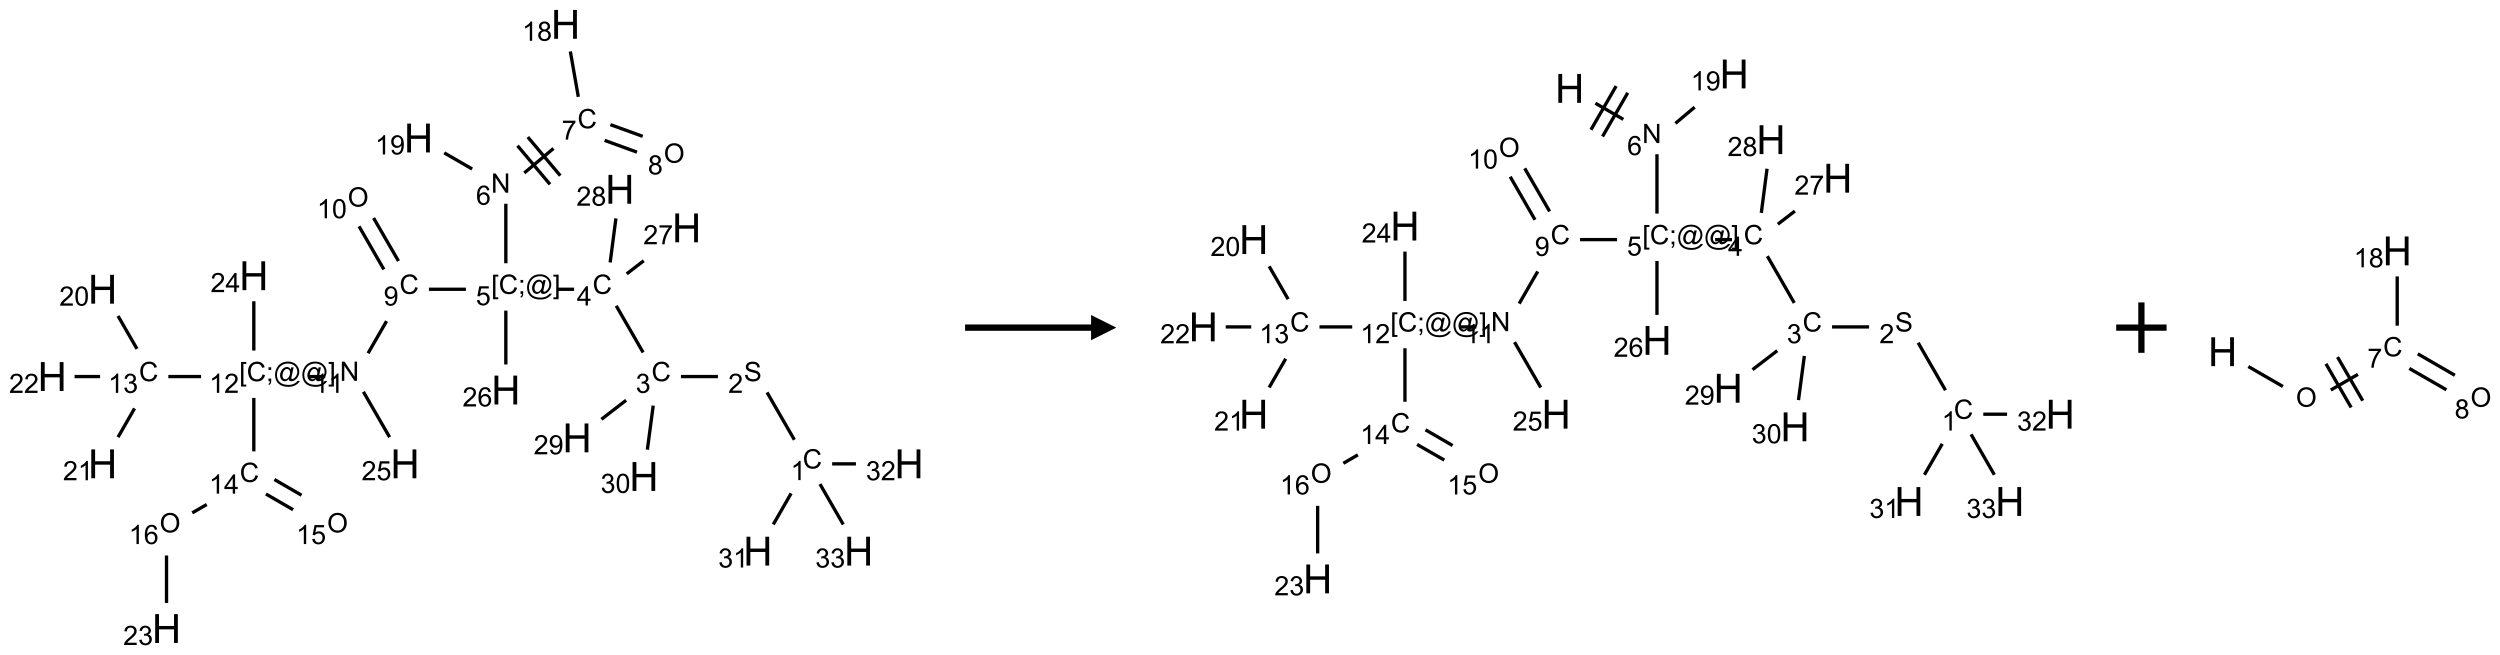 <?xml version="1.0" encoding="UTF-8"?>
<svg xmlns="http://www.w3.org/2000/svg" xmlns:xlink="http://www.w3.org/1999/xlink" width="992" height="260" viewBox="0 0 992 260">
<defs>
<g>
<g id="glyph-0-0">
<path d="M 1.332 0 L 1.332 -6.668 L 6.668 -6.668 L 6.668 0 Z M 1.5 -0.168 L 6.5 -0.168 L 6.5 -6.5 L 1.5 -6.5 Z M 1.5 -0.168 "/>
</g>
<g id="glyph-0-1">
<path d="M 6.27 -2.676 L 7.281 -2.422 C 7.07 -1.594 6.688 -0.961 6.137 -0.523 C 5.586 -0.086 4.914 0.129 4.121 0.129 C 3.297 0.129 2.629 -0.039 2.113 -0.371 C 1.598 -0.707 1.203 -1.191 0.934 -1.828 C 0.664 -2.465 0.531 -3.145 0.531 -3.875 C 0.531 -4.672 0.684 -5.363 0.988 -5.957 C 1.293 -6.547 1.723 -6.996 2.285 -7.305 C 2.844 -7.613 3.461 -7.766 4.137 -7.766 C 4.898 -7.766 5.543 -7.57 6.062 -7.184 C 6.582 -6.793 6.945 -6.246 7.152 -5.543 L 6.156 -5.309 C 5.98 -5.863 5.723 -6.266 5.387 -6.52 C 5.051 -6.773 4.625 -6.902 4.113 -6.902 C 3.527 -6.902 3.039 -6.762 2.645 -6.48 C 2.25 -6.199 1.973 -5.82 1.812 -5.348 C 1.652 -4.871 1.574 -4.383 1.574 -3.879 C 1.574 -3.23 1.668 -2.664 1.855 -2.18 C 2.047 -1.695 2.34 -1.332 2.738 -1.094 C 3.137 -0.855 3.57 -0.734 4.035 -0.734 C 4.602 -0.734 5.082 -0.898 5.473 -1.223 C 5.867 -1.551 6.133 -2.035 6.27 -2.676 Z M 6.27 -2.676 "/>
</g>
<g id="glyph-0-2">
<path d="M 3.973 0 L 3.035 0 L 3.035 -5.973 C 2.809 -5.758 2.516 -5.543 2.148 -5.328 C 1.781 -5.113 1.453 -4.953 1.16 -4.844 L 1.16 -5.75 C 1.684 -5.996 2.145 -6.297 2.535 -6.645 C 2.93 -6.996 3.207 -7.336 3.371 -7.668 L 3.973 -7.668 Z M 3.973 0 "/>
</g>
<g id="glyph-0-3">
<path d="M 0.48 -2.453 L 1.434 -2.535 C 1.477 -2.152 1.582 -1.84 1.746 -1.598 C 1.91 -1.352 2.168 -1.152 2.516 -1.004 C 2.863 -0.852 3.254 -0.777 3.688 -0.777 C 4.074 -0.777 4.414 -0.832 4.707 -0.949 C 5.004 -1.062 5.223 -1.219 5.367 -1.418 C 5.512 -1.617 5.582 -1.836 5.582 -2.074 C 5.582 -2.312 5.516 -2.523 5.375 -2.699 C 5.234 -2.879 5.008 -3.031 4.688 -3.152 C 4.484 -3.23 4.031 -3.355 3.328 -3.523 C 2.625 -3.691 2.137 -3.852 1.855 -4 C 1.488 -4.191 1.219 -4.43 1.039 -4.711 C 0.859 -4.992 0.77 -5.312 0.77 -5.66 C 0.77 -6.047 0.879 -6.406 1.098 -6.742 C 1.316 -7.078 1.637 -7.332 2.059 -7.504 C 2.477 -7.68 2.945 -7.766 3.457 -7.766 C 4.023 -7.766 4.523 -7.676 4.957 -7.492 C 5.387 -7.309 5.719 -7.043 5.953 -6.688 C 6.188 -6.332 6.312 -5.934 6.328 -5.484 L 5.359 -5.41 C 5.309 -5.895 5.133 -6.258 4.832 -6.504 C 4.531 -6.75 4.086 -6.875 3.5 -6.875 C 2.891 -6.875 2.445 -6.762 2.164 -6.539 C 1.883 -6.316 1.746 -6.047 1.746 -5.73 C 1.746 -5.457 1.844 -5.23 2.043 -5.051 C 2.238 -4.875 2.742 -4.695 3.566 -4.508 C 4.387 -4.32 4.949 -4.16 5.254 -4.02 C 5.699 -3.816 6.027 -3.555 6.238 -3.242 C 6.449 -2.93 6.559 -2.566 6.559 -2.156 C 6.559 -1.75 6.441 -1.367 6.207 -1.008 C 5.977 -0.648 5.641 -0.367 5.207 -0.168 C 4.77 0.031 4.281 0.129 3.734 0.129 C 3.043 0.129 2.465 0.031 1.996 -0.172 C 1.531 -0.375 1.164 -0.676 0.898 -1.082 C 0.633 -1.484 0.492 -1.941 0.48 -2.453 Z M 0.48 -2.453 "/>
</g>
<g id="glyph-0-4">
<path d="M 5.371 -0.902 L 5.371 0 L 0.324 0 C 0.316 -0.227 0.352 -0.441 0.434 -0.652 C 0.562 -0.996 0.766 -1.332 1.051 -1.668 C 1.332 -2 1.742 -2.387 2.277 -2.824 C 3.105 -3.504 3.668 -4.043 3.957 -4.441 C 4.25 -4.84 4.395 -5.215 4.395 -5.566 C 4.395 -5.938 4.262 -6.254 3.996 -6.508 C 3.73 -6.762 3.387 -6.891 2.957 -6.891 C 2.508 -6.891 2.145 -6.754 1.875 -6.484 C 1.605 -6.215 1.469 -5.84 1.465 -5.359 L 0.5 -5.457 C 0.566 -6.176 0.812 -6.727 1.246 -7.102 C 1.676 -7.477 2.254 -7.668 2.98 -7.668 C 3.711 -7.668 4.293 -7.465 4.719 -7.059 C 5.145 -6.652 5.359 -6.148 5.359 -5.547 C 5.359 -5.242 5.297 -4.941 5.172 -4.645 C 5.047 -4.352 4.84 -4.039 4.551 -3.715 C 4.262 -3.387 3.777 -2.938 3.105 -2.371 C 2.543 -1.898 2.18 -1.578 2.02 -1.41 C 1.859 -1.242 1.73 -1.07 1.625 -0.902 Z M 5.371 -0.902 "/>
</g>
<g id="glyph-0-5">
<path d="M 0.449 -2.016 L 1.387 -2.141 C 1.492 -1.609 1.676 -1.227 1.934 -0.992 C 2.191 -0.758 2.508 -0.641 2.879 -0.641 C 3.32 -0.641 3.695 -0.793 3.996 -1.098 C 4.301 -1.402 4.453 -1.781 4.453 -2.234 C 4.453 -2.664 4.312 -3.02 4.031 -3.301 C 3.75 -3.578 3.391 -3.719 2.957 -3.719 C 2.781 -3.719 2.562 -3.684 2.297 -3.613 L 2.402 -4.438 C 2.465 -4.43 2.516 -4.426 2.551 -4.426 C 2.949 -4.426 3.312 -4.531 3.629 -4.738 C 3.949 -4.949 4.109 -5.27 4.109 -5.703 C 4.109 -6.047 3.992 -6.332 3.762 -6.559 C 3.527 -6.785 3.227 -6.895 2.859 -6.895 C 2.496 -6.895 2.191 -6.781 1.949 -6.551 C 1.707 -6.324 1.547 -5.98 1.48 -5.52 L 0.543 -5.688 C 0.656 -6.316 0.918 -6.805 1.324 -7.148 C 1.73 -7.492 2.234 -7.668 2.84 -7.668 C 3.254 -7.668 3.641 -7.578 3.988 -7.398 C 4.34 -7.219 4.609 -6.977 4.793 -6.668 C 4.98 -6.359 5.074 -6.031 5.074 -5.684 C 5.074 -5.352 4.984 -5.051 4.809 -4.781 C 4.629 -4.512 4.367 -4.297 4.02 -4.137 C 4.473 -4.031 4.824 -3.816 5.074 -3.488 C 5.324 -3.16 5.449 -2.75 5.449 -2.254 C 5.449 -1.59 5.203 -1.023 4.719 -0.559 C 4.234 -0.098 3.617 0.137 2.875 0.137 C 2.203 0.137 1.648 -0.062 1.207 -0.465 C 0.762 -0.863 0.512 -1.379 0.449 -2.016 Z M 0.449 -2.016 "/>
</g>
<g id="glyph-0-6">
<path d="M 3.449 0 L 3.449 -1.828 L 0.137 -1.828 L 0.137 -2.688 L 3.621 -7.637 L 4.387 -7.637 L 4.387 -2.688 L 5.418 -2.688 L 5.418 -1.828 L 4.387 -1.828 L 4.387 0 Z M 3.449 -2.688 L 3.449 -6.129 L 1.059 -2.688 Z M 3.449 -2.688 "/>
</g>
<g id="glyph-0-7">
<path d="M 0.723 2.121 L 0.723 -7.637 L 2.793 -7.637 L 2.793 -6.859 L 1.66 -6.859 L 1.66 1.344 L 2.793 1.344 L 2.793 2.121 Z M 0.723 2.121 "/>
</g>
<g id="glyph-0-8">
<path d="M 0.949 -4.465 L 0.949 -5.531 L 2.016 -5.531 L 2.016 -4.465 Z M 0.949 0 L 0.949 -1.066 L 2.016 -1.066 L 2.016 0 C 2.016 0.391 1.945 0.711 1.809 0.949 C 1.668 1.191 1.449 1.379 1.145 1.512 L 0.887 1.109 C 1.082 1.023 1.23 0.895 1.324 0.727 C 1.418 0.559 1.469 0.316 1.48 0 Z M 0.949 0 "/>
</g>
<g id="glyph-0-9">
<path d="M 6.047 -0.848 C 5.82 -0.59 5.57 -0.379 5.289 -0.223 C 5.008 -0.062 4.73 0.016 4.449 0.016 C 4.141 0.016 3.84 -0.074 3.547 -0.254 C 3.254 -0.434 3.02 -0.715 2.836 -1.09 C 2.652 -1.465 2.562 -1.875 2.562 -2.324 C 2.562 -2.875 2.703 -3.43 2.988 -3.98 C 3.27 -4.535 3.621 -4.953 4.043 -5.23 C 4.461 -5.508 4.871 -5.645 5.266 -5.645 C 5.566 -5.645 5.855 -5.566 6.129 -5.41 C 6.402 -5.25 6.641 -5.012 6.84 -4.688 L 7.016 -5.496 L 7.949 -5.496 L 7.199 -2 C 7.094 -1.516 7.043 -1.246 7.043 -1.191 C 7.043 -1.098 7.078 -1.02 7.148 -0.949 C 7.219 -0.883 7.305 -0.848 7.406 -0.848 C 7.59 -0.848 7.832 -0.953 8.129 -1.168 C 8.527 -1.445 8.84 -1.816 9.07 -2.285 C 9.301 -2.75 9.418 -3.234 9.418 -3.73 C 9.418 -4.309 9.27 -4.852 8.973 -5.355 C 8.676 -5.859 8.23 -6.262 7.645 -6.562 C 7.055 -6.863 6.406 -7.016 5.691 -7.016 C 4.879 -7.016 4.137 -6.824 3.465 -6.445 C 2.793 -6.066 2.273 -5.52 1.902 -4.809 C 1.535 -4.098 1.348 -3.34 1.348 -2.527 C 1.348 -1.676 1.535 -0.941 1.902 -0.328 C 2.273 0.285 2.809 0.742 3.508 1.035 C 4.207 1.328 4.984 1.473 5.832 1.473 C 6.742 1.473 7.504 1.32 8.121 1.016 C 8.734 0.711 9.195 0.34 9.5 -0.098 L 10.441 -0.098 C 10.266 0.266 9.961 0.637 9.531 1.016 C 9.102 1.395 8.59 1.695 7.996 1.914 C 7.402 2.133 6.688 2.246 5.848 2.246 C 5.078 2.246 4.367 2.145 3.715 1.949 C 3.066 1.75 2.512 1.453 2.051 1.055 C 1.594 0.656 1.25 0.199 1.016 -0.316 C 0.723 -0.973 0.578 -1.684 0.578 -2.441 C 0.578 -3.289 0.75 -4.098 1.098 -4.863 C 1.523 -5.805 2.125 -6.527 2.902 -7.027 C 3.684 -7.527 4.629 -7.777 5.738 -7.777 C 6.602 -7.777 7.375 -7.602 8.059 -7.246 C 8.746 -6.895 9.285 -6.371 9.684 -5.672 C 10.02 -5.07 10.188 -4.418 10.188 -3.715 C 10.188 -2.707 9.832 -1.812 9.125 -1.031 C 8.492 -0.328 7.801 0.02 7.051 0.02 C 6.812 0.02 6.617 -0.016 6.473 -0.09 C 6.324 -0.16 6.215 -0.266 6.145 -0.402 C 6.102 -0.488 6.066 -0.637 6.047 -0.848 Z M 3.527 -2.262 C 3.527 -1.785 3.641 -1.414 3.863 -1.152 C 4.09 -0.887 4.348 -0.754 4.641 -0.754 C 4.836 -0.754 5.039 -0.812 5.254 -0.93 C 5.469 -1.047 5.676 -1.219 5.871 -1.449 C 6.066 -1.676 6.23 -1.969 6.355 -2.32 C 6.48 -2.672 6.543 -3.027 6.543 -3.379 C 6.543 -3.852 6.426 -4.219 6.191 -4.48 C 5.957 -4.738 5.672 -4.871 5.332 -4.871 C 5.109 -4.871 4.902 -4.812 4.707 -4.699 C 4.512 -4.586 4.32 -4.406 4.137 -4.156 C 3.953 -3.906 3.805 -3.602 3.691 -3.246 C 3.582 -2.887 3.527 -2.559 3.527 -2.262 Z M 3.527 -2.262 "/>
</g>
<g id="glyph-0-10">
<path d="M 2.27 2.121 L 0.203 2.121 L 0.203 1.344 L 1.332 1.344 L 1.332 -6.859 L 0.203 -6.859 L 0.203 -7.637 L 2.27 -7.637 Z M 2.27 2.121 "/>
</g>
<g id="glyph-0-11">
<path d="M 0.441 -2 L 1.426 -2.082 C 1.5 -1.605 1.668 -1.242 1.934 -1.004 C 2.199 -0.762 2.52 -0.641 2.895 -0.641 C 3.348 -0.641 3.73 -0.812 4.043 -1.152 C 4.355 -1.492 4.512 -1.941 4.512 -2.504 C 4.512 -3.039 4.359 -3.461 4.059 -3.77 C 3.758 -4.078 3.367 -4.234 2.879 -4.234 C 2.578 -4.234 2.305 -4.164 2.062 -4.027 C 1.82 -3.891 1.629 -3.715 1.488 -3.496 L 0.609 -3.609 L 1.348 -7.531 L 5.145 -7.531 L 5.145 -6.637 L 2.098 -6.637 L 1.688 -4.582 C 2.145 -4.902 2.625 -5.062 3.129 -5.062 C 3.797 -5.062 4.359 -4.832 4.816 -4.371 C 5.277 -3.91 5.504 -3.312 5.504 -2.59 C 5.504 -1.898 5.305 -1.301 4.902 -0.797 C 4.41 -0.18 3.742 0.129 2.895 0.129 C 2.199 0.129 1.633 -0.062 1.195 -0.453 C 0.758 -0.844 0.504 -1.359 0.441 -2 Z M 0.441 -2 "/>
</g>
<g id="glyph-0-12">
<path d="M 0.812 0 L 0.812 -7.637 L 1.848 -7.637 L 5.859 -1.641 L 5.859 -7.637 L 6.828 -7.637 L 6.828 0 L 5.793 0 L 1.781 -6 L 1.781 0 Z M 0.812 0 "/>
</g>
<g id="glyph-0-13">
<path d="M 5.309 -5.766 L 4.375 -5.691 C 4.293 -6.059 4.172 -6.328 4.02 -6.496 C 3.766 -6.762 3.453 -6.895 3.082 -6.895 C 2.785 -6.895 2.523 -6.812 2.297 -6.645 C 2 -6.43 1.77 -6.117 1.598 -5.703 C 1.43 -5.289 1.34 -4.703 1.332 -3.938 C 1.559 -4.281 1.836 -4.535 2.16 -4.703 C 2.488 -4.871 2.828 -4.953 3.188 -4.953 C 3.812 -4.953 4.344 -4.723 4.785 -4.262 C 5.223 -3.801 5.441 -3.207 5.441 -2.48 C 5.441 -2 5.34 -1.555 5.133 -1.145 C 4.926 -0.73 4.641 -0.418 4.281 -0.199 C 3.922 0.02 3.512 0.129 3.051 0.129 C 2.27 0.129 1.633 -0.156 1.141 -0.73 C 0.648 -1.305 0.402 -2.254 0.402 -3.574 C 0.402 -5.051 0.672 -6.121 1.219 -6.793 C 1.695 -7.375 2.336 -7.668 3.141 -7.668 C 3.742 -7.668 4.234 -7.5 4.617 -7.16 C 5 -6.824 5.23 -6.359 5.309 -5.766 Z M 1.48 -2.473 C 1.48 -2.152 1.547 -1.844 1.684 -1.547 C 1.82 -1.25 2.016 -1.027 2.262 -0.871 C 2.508 -0.719 2.766 -0.641 3.035 -0.641 C 3.434 -0.641 3.773 -0.801 4.059 -1.121 C 4.344 -1.441 4.484 -1.875 4.484 -2.422 C 4.484 -2.949 4.344 -3.367 4.062 -3.668 C 3.781 -3.973 3.426 -4.125 3 -4.125 C 2.578 -4.125 2.219 -3.973 1.922 -3.668 C 1.625 -3.363 1.48 -2.969 1.48 -2.473 Z M 1.48 -2.473 "/>
</g>
<g id="glyph-0-14">
<path d="M 0.504 -6.637 L 0.504 -7.535 L 5.449 -7.535 L 5.449 -6.809 C 4.961 -6.289 4.48 -5.602 4.004 -4.746 C 3.527 -3.887 3.156 -3.004 2.895 -2.098 C 2.707 -1.461 2.59 -0.762 2.535 0 L 1.574 0 C 1.582 -0.602 1.703 -1.328 1.926 -2.176 C 2.152 -3.027 2.477 -3.848 2.898 -4.637 C 3.32 -5.426 3.77 -6.094 4.246 -6.637 Z M 0.504 -6.637 "/>
</g>
<g id="glyph-0-15">
<path d="M 0.516 -3.719 C 0.516 -4.984 0.855 -5.977 1.535 -6.695 C 2.215 -7.414 3.094 -7.77 4.172 -7.77 C 4.875 -7.77 5.512 -7.602 6.078 -7.266 C 6.645 -6.93 7.074 -6.461 7.371 -5.855 C 7.668 -5.254 7.816 -4.57 7.816 -3.809 C 7.816 -3.035 7.66 -2.34 7.348 -1.73 C 7.035 -1.117 6.594 -0.656 6.02 -0.34 C 5.449 -0.027 4.828 0.129 4.168 0.129 C 3.449 0.129 2.805 -0.043 2.238 -0.391 C 1.672 -0.738 1.246 -1.211 0.953 -1.812 C 0.66 -2.414 0.516 -3.047 0.516 -3.719 Z M 1.559 -3.703 C 1.559 -2.781 1.805 -2.059 2.301 -1.527 C 2.793 -1 3.414 -0.734 4.16 -0.734 C 4.922 -0.734 5.547 -1 6.039 -1.535 C 6.531 -2.07 6.777 -2.828 6.777 -3.812 C 6.777 -4.434 6.672 -4.977 6.461 -5.441 C 6.25 -5.902 5.945 -6.262 5.539 -6.52 C 5.133 -6.773 4.68 -6.902 4.176 -6.902 C 3.461 -6.902 2.848 -6.656 2.332 -6.164 C 1.816 -5.672 1.559 -4.852 1.559 -3.703 Z M 1.559 -3.703 "/>
</g>
<g id="glyph-0-16">
<path d="M 1.887 -4.141 C 1.496 -4.281 1.207 -4.484 1.02 -4.75 C 0.832 -5.016 0.738 -5.328 0.738 -5.699 C 0.738 -6.254 0.938 -6.719 1.34 -7.098 C 1.738 -7.477 2.27 -7.668 2.934 -7.668 C 3.598 -7.668 4.137 -7.473 4.543 -7.086 C 4.949 -6.699 5.152 -6.227 5.152 -5.672 C 5.152 -5.316 5.059 -5.008 4.871 -4.746 C 4.688 -4.484 4.406 -4.281 4.027 -4.141 C 4.496 -3.988 4.852 -3.742 5.098 -3.402 C 5.34 -3.062 5.465 -2.656 5.465 -2.184 C 5.465 -1.531 5.234 -0.98 4.77 -0.535 C 4.309 -0.09 3.703 0.129 2.949 0.129 C 2.195 0.129 1.586 -0.094 1.125 -0.539 C 0.664 -0.984 0.434 -1.543 0.434 -2.207 C 0.434 -2.703 0.559 -3.121 0.809 -3.457 C 1.062 -3.793 1.422 -4.02 1.887 -4.141 Z M 1.699 -5.73 C 1.699 -5.367 1.812 -5.074 2.047 -4.844 C 2.281 -4.613 2.582 -4.5 2.953 -4.5 C 3.312 -4.5 3.609 -4.613 3.84 -4.84 C 4.07 -5.066 4.188 -5.348 4.188 -5.676 C 4.188 -6.02 4.07 -6.309 3.832 -6.543 C 3.594 -6.777 3.297 -6.895 2.941 -6.895 C 2.586 -6.895 2.289 -6.781 2.051 -6.551 C 1.816 -6.324 1.699 -6.047 1.699 -5.73 Z M 1.395 -2.203 C 1.395 -1.938 1.461 -1.676 1.586 -1.426 C 1.711 -1.176 1.902 -0.984 2.152 -0.848 C 2.402 -0.711 2.672 -0.641 2.957 -0.641 C 3.406 -0.641 3.777 -0.785 4.066 -1.074 C 4.359 -1.363 4.504 -1.727 4.504 -2.172 C 4.504 -2.625 4.355 -2.996 4.055 -3.293 C 3.754 -3.586 3.379 -3.734 2.926 -3.734 C 2.484 -3.734 2.121 -3.59 1.832 -3.297 C 1.543 -3.004 1.395 -2.641 1.395 -2.203 Z M 1.395 -2.203 "/>
</g>
<g id="glyph-0-17">
<path d="M 0.582 -1.766 L 1.484 -1.848 C 1.562 -1.426 1.707 -1.117 1.922 -0.926 C 2.137 -0.734 2.414 -0.641 2.75 -0.641 C 3.039 -0.641 3.289 -0.707 3.508 -0.84 C 3.727 -0.973 3.902 -1.148 4.043 -1.367 C 4.18 -1.586 4.297 -1.887 4.391 -2.262 C 4.484 -2.637 4.531 -3.016 4.531 -3.406 C 4.531 -3.449 4.531 -3.512 4.527 -3.594 C 4.34 -3.297 4.082 -3.055 3.758 -2.867 C 3.434 -2.68 3.082 -2.59 2.703 -2.59 C 2.07 -2.59 1.535 -2.816 1.098 -3.277 C 0.66 -3.734 0.441 -4.34 0.441 -5.09 C 0.441 -5.863 0.672 -6.484 1.129 -6.957 C 1.586 -7.43 2.156 -7.668 2.844 -7.668 C 3.34 -7.668 3.793 -7.531 4.207 -7.266 C 4.617 -7 4.93 -6.617 5.145 -6.121 C 5.355 -5.629 5.465 -4.91 5.465 -3.973 C 5.465 -2.996 5.359 -2.223 5.145 -1.645 C 4.934 -1.066 4.617 -0.625 4.199 -0.324 C 3.781 -0.02 3.293 0.129 2.73 0.129 C 2.133 0.129 1.645 -0.035 1.266 -0.367 C 0.887 -0.699 0.66 -1.164 0.582 -1.766 Z M 4.422 -5.137 C 4.422 -5.676 4.277 -6.102 3.992 -6.418 C 3.707 -6.734 3.359 -6.891 2.957 -6.891 C 2.543 -6.891 2.18 -6.719 1.871 -6.379 C 1.562 -6.039 1.406 -5.598 1.406 -5.059 C 1.406 -4.57 1.555 -4.176 1.848 -3.871 C 2.141 -3.566 2.5 -3.418 2.934 -3.418 C 3.367 -3.418 3.723 -3.57 4.004 -3.871 C 4.281 -4.176 4.422 -4.598 4.422 -5.137 Z M 4.422 -5.137 "/>
</g>
<g id="glyph-0-18">
<path d="M 0.441 -3.766 C 0.441 -4.668 0.535 -5.395 0.723 -5.945 C 0.906 -6.496 1.184 -6.922 1.551 -7.219 C 1.918 -7.516 2.375 -7.668 2.934 -7.668 C 3.344 -7.668 3.703 -7.586 4.012 -7.418 C 4.32 -7.254 4.574 -7.016 4.777 -6.707 C 4.977 -6.395 5.137 -6.016 5.25 -5.57 C 5.363 -5.125 5.422 -4.523 5.422 -3.766 C 5.422 -2.871 5.328 -2.148 5.145 -1.598 C 4.961 -1.047 4.688 -0.621 4.32 -0.32 C 3.953 -0.02 3.492 0.129 2.934 0.129 C 2.195 0.129 1.617 -0.133 1.199 -0.66 C 0.695 -1.297 0.441 -2.332 0.441 -3.766 Z M 1.406 -3.766 C 1.406 -2.512 1.555 -1.68 1.848 -1.262 C 2.141 -0.848 2.5 -0.641 2.934 -0.641 C 3.363 -0.641 3.727 -0.848 4.02 -1.266 C 4.312 -1.684 4.457 -2.516 4.457 -3.766 C 4.457 -5.023 4.312 -5.859 4.02 -6.27 C 3.727 -6.684 3.359 -6.891 2.922 -6.891 C 2.492 -6.891 2.148 -6.707 1.891 -6.344 C 1.566 -5.879 1.406 -5.02 1.406 -3.766 Z M 1.406 -3.766 "/>
</g>
<g id="glyph-1-0">
<path d="M 2 0 L 2 -10 L 10 -10 L 10 0 Z M 2.25 -0.25 L 9.75 -0.25 L 9.75 -9.75 L 2.25 -9.75 Z M 2.25 -0.25 "/>
</g>
<g id="glyph-1-1">
<path d="M 1.281 0 L 1.281 -11.453 L 2.797 -11.453 L 2.797 -6.75 L 8.75 -6.75 L 8.75 -11.453 L 10.266 -11.453 L 10.266 0 L 8.75 0 L 8.75 -5.398 L 2.797 -5.398 L 2.797 0 Z M 1.281 0 "/>
</g>
</g>
</defs>
<path fill="none" stroke-width="0.033" stroke-linecap="butt" stroke-linejoin="miter" stroke="rgb(0%, 0%, 0%)" stroke-opacity="1" stroke-miterlimit="10" d="M 7.362 4.121 L 7.091 3.651 " transform="matrix(40, 0, 0, 40, 20.715, 9.662)"/>
<path fill="none" stroke-width="0.033" stroke-linecap="butt" stroke-linejoin="miter" stroke="rgb(0%, 0%, 0%)" stroke-opacity="1" stroke-miterlimit="10" d="M 6.604 3.494 L 6.237 3.494 " transform="matrix(40, 0, 0, 40, 20.715, 9.662)"/>
<path fill="none" stroke-width="0.033" stroke-linecap="butt" stroke-linejoin="miter" stroke="rgb(0%, 0%, 0%)" stroke-opacity="1" stroke-miterlimit="10" d="M 5.862 3.255 L 5.595 2.792 " transform="matrix(40, 0, 0, 40, 20.715, 9.662)"/>
<path fill="none" stroke-width="0.033" stroke-linecap="butt" stroke-linejoin="miter" stroke="rgb(0%, 0%, 0%)" stroke-opacity="1" stroke-miterlimit="10" d="M 5.177 2.628 L 5.01 2.628 " transform="matrix(40, 0, 0, 40, 20.715, 9.662)"/>
<path fill="none" stroke-width="0.033" stroke-linecap="butt" stroke-linejoin="miter" stroke="rgb(0%, 0%, 0%)" stroke-opacity="1" stroke-miterlimit="10" d="M 4.5 2.37 L 4.5 1.78 " transform="matrix(40, 0, 0, 40, 20.715, 9.662)"/>
<path fill="none" stroke-width="0.033" stroke-linecap="butt" stroke-linejoin="miter" stroke="rgb(0%, 0%, 0%)" stroke-opacity="1" stroke-miterlimit="10" d="M 4.683 1.474 L 4.973 1.231 " transform="matrix(40, 0, 0, 40, 20.715, 9.662)"/>
<path fill="none" stroke-width="0.033" stroke-linecap="butt" stroke-linejoin="miter" stroke="rgb(0%, 0%, 0%)" stroke-opacity="1" stroke-miterlimit="10" d="M 5.04 1.501 L 4.718 1.118 " transform="matrix(40, 0, 0, 40, 20.715, 9.662)"/>
<path fill="none" stroke-width="0.033" stroke-linecap="butt" stroke-linejoin="miter" stroke="rgb(0%, 0%, 0%)" stroke-opacity="1" stroke-miterlimit="10" d="M 4.938 1.587 L 4.616 1.204 " transform="matrix(40, 0, 0, 40, 20.715, 9.662)"/>
<path fill="none" stroke-width="0.033" stroke-linecap="butt" stroke-linejoin="miter" stroke="rgb(0%, 0%, 0%)" stroke-opacity="1" stroke-miterlimit="10" d="M 5.48 1.151 L 5.801 1.268 " transform="matrix(40, 0, 0, 40, 20.715, 9.662)"/>
<path fill="none" stroke-width="0.033" stroke-linecap="butt" stroke-linejoin="miter" stroke="rgb(0%, 0%, 0%)" stroke-opacity="1" stroke-miterlimit="10" d="M 5.537 0.995 L 5.858 1.111 " transform="matrix(40, 0, 0, 40, 20.715, 9.662)"/>
<path fill="none" stroke-width="0.033" stroke-linecap="butt" stroke-linejoin="miter" stroke="rgb(0%, 0%, 0%)" stroke-opacity="1" stroke-miterlimit="10" d="M 5.219 0.719 L 5.14 0.269 " transform="matrix(40, 0, 0, 40, 20.715, 9.662)"/>
<path fill="none" stroke-width="0.033" stroke-linecap="butt" stroke-linejoin="miter" stroke="rgb(0%, 0%, 0%)" stroke-opacity="1" stroke-miterlimit="10" d="M 4.166 1.435 L 3.889 1.275 " transform="matrix(40, 0, 0, 40, 20.715, 9.662)"/>
<path fill="none" stroke-width="0.033" stroke-linecap="butt" stroke-linejoin="miter" stroke="rgb(0%, 0%, 0%)" stroke-opacity="1" stroke-miterlimit="10" d="M 4.104 2.628 L 3.737 2.628 " transform="matrix(40, 0, 0, 40, 20.715, 9.662)"/>
<path fill="none" stroke-width="0.033" stroke-linecap="butt" stroke-linejoin="miter" stroke="rgb(0%, 0%, 0%)" stroke-opacity="1" stroke-miterlimit="10" d="M 3.435 2.348 L 3.188 1.921 " transform="matrix(40, 0, 0, 40, 20.715, 9.662)"/>
<path fill="none" stroke-width="0.033" stroke-linecap="butt" stroke-linejoin="miter" stroke="rgb(0%, 0%, 0%)" stroke-opacity="1" stroke-miterlimit="10" d="M 3.29 2.431 L 3.044 2.004 " transform="matrix(40, 0, 0, 40, 20.715, 9.662)"/>
<path fill="none" stroke-width="0.033" stroke-linecap="butt" stroke-linejoin="miter" stroke="rgb(0%, 0%, 0%)" stroke-opacity="1" stroke-miterlimit="10" d="M 3.317 2.944 L 3.133 3.263 " transform="matrix(40, 0, 0, 40, 20.715, 9.662)"/>
<path fill="none" stroke-width="0.033" stroke-linecap="butt" stroke-linejoin="miter" stroke="rgb(0%, 0%, 0%)" stroke-opacity="1" stroke-miterlimit="10" d="M 2.708 3.494 L 2.541 3.494 " transform="matrix(40, 0, 0, 40, 20.715, 9.662)"/>
<path fill="none" stroke-width="0.033" stroke-linecap="butt" stroke-linejoin="miter" stroke="rgb(0%, 0%, 0%)" stroke-opacity="1" stroke-miterlimit="10" d="M 1.477 3.494 L 1.152 3.494 " transform="matrix(40, 0, 0, 40, 20.715, 9.662)"/>
<path fill="none" stroke-width="0.033" stroke-linecap="butt" stroke-linejoin="miter" stroke="rgb(0%, 0%, 0%)" stroke-opacity="1" stroke-miterlimit="10" d="M 0.841 3.219 L 0.653 2.893 " transform="matrix(40, 0, 0, 40, 20.715, 9.662)"/>
<path fill="none" stroke-width="0.033" stroke-linecap="butt" stroke-linejoin="miter" stroke="rgb(0%, 0%, 0%)" stroke-opacity="1" stroke-miterlimit="10" d="M 0.817 3.81 L 0.653 4.095 " transform="matrix(40, 0, 0, 40, 20.715, 9.662)"/>
<path fill="none" stroke-width="0.033" stroke-linecap="butt" stroke-linejoin="miter" stroke="rgb(0%, 0%, 0%)" stroke-opacity="1" stroke-miterlimit="10" d="M 0.475 3.494 L 0.222 3.494 " transform="matrix(40, 0, 0, 40, 20.715, 9.662)"/>
<path fill="none" stroke-width="0.033" stroke-linecap="butt" stroke-linejoin="miter" stroke="rgb(0%, 0%, 0%)" stroke-opacity="1" stroke-miterlimit="10" d="M 2 3.706 L 2 4.236 " transform="matrix(40, 0, 0, 40, 20.715, 9.662)"/>
<path fill="none" stroke-width="0.033" stroke-linecap="butt" stroke-linejoin="miter" stroke="rgb(0%, 0%, 0%)" stroke-opacity="1" stroke-miterlimit="10" d="M 2.12 4.659 L 2.39 4.815 " transform="matrix(40, 0, 0, 40, 20.715, 9.662)"/>
<path fill="none" stroke-width="0.033" stroke-linecap="butt" stroke-linejoin="miter" stroke="rgb(0%, 0%, 0%)" stroke-opacity="1" stroke-miterlimit="10" d="M 2.204 4.515 L 2.473 4.671 " transform="matrix(40, 0, 0, 40, 20.715, 9.662)"/>
<path fill="none" stroke-width="0.033" stroke-linecap="butt" stroke-linejoin="miter" stroke="rgb(0%, 0%, 0%)" stroke-opacity="1" stroke-miterlimit="10" d="M 1.533 4.763 L 1.389 4.846 " transform="matrix(40, 0, 0, 40, 20.715, 9.662)"/>
<path fill="none" stroke-width="0.033" stroke-linecap="butt" stroke-linejoin="miter" stroke="rgb(0%, 0%, 0%)" stroke-opacity="1" stroke-miterlimit="10" d="M 1.134 5.269 L 1.134 5.74 " transform="matrix(40, 0, 0, 40, 20.715, 9.662)"/>
<path fill="none" stroke-width="0.033" stroke-linecap="butt" stroke-linejoin="miter" stroke="rgb(0%, 0%, 0%)" stroke-opacity="1" stroke-miterlimit="10" d="M 2 3.236 L 2 2.747 " transform="matrix(40, 0, 0, 40, 20.715, 9.662)"/>
<path fill="none" stroke-width="0.033" stroke-linecap="butt" stroke-linejoin="miter" stroke="rgb(0%, 0%, 0%)" stroke-opacity="1" stroke-miterlimit="10" d="M 3.087 3.645 L 3.347 4.095 " transform="matrix(40, 0, 0, 40, 20.715, 9.662)"/>
<path fill="none" stroke-width="0.033" stroke-linecap="butt" stroke-linejoin="miter" stroke="rgb(0%, 0%, 0%)" stroke-opacity="1" stroke-miterlimit="10" d="M 4.5 2.84 L 4.5 3.374 " transform="matrix(40, 0, 0, 40, 20.715, 9.662)"/>
<path fill="none" stroke-width="0.033" stroke-linecap="butt" stroke-linejoin="miter" stroke="rgb(0%, 0%, 0%)" stroke-opacity="1" stroke-miterlimit="10" d="M 5.699 2.475 L 5.868 2.345 " transform="matrix(40, 0, 0, 40, 20.715, 9.662)"/>
<path fill="none" stroke-width="0.033" stroke-linecap="butt" stroke-linejoin="miter" stroke="rgb(0%, 0%, 0%)" stroke-opacity="1" stroke-miterlimit="10" d="M 5.535 2.362 L 5.592 1.925 " transform="matrix(40, 0, 0, 40, 20.715, 9.662)"/>
<path fill="none" stroke-width="0.033" stroke-linecap="butt" stroke-linejoin="miter" stroke="rgb(0%, 0%, 0%)" stroke-opacity="1" stroke-miterlimit="10" d="M 5.693 3.729 L 5.448 3.918 " transform="matrix(40, 0, 0, 40, 20.715, 9.662)"/>
<path fill="none" stroke-width="0.033" stroke-linecap="butt" stroke-linejoin="miter" stroke="rgb(0%, 0%, 0%)" stroke-opacity="1" stroke-miterlimit="10" d="M 5.962 3.782 L 5.904 4.219 " transform="matrix(40, 0, 0, 40, 20.715, 9.662)"/>
<path fill="none" stroke-width="0.033" stroke-linecap="butt" stroke-linejoin="miter" stroke="rgb(0%, 0%, 0%)" stroke-opacity="1" stroke-miterlimit="10" d="M 7.33 4.653 L 7.153 4.961 " transform="matrix(40, 0, 0, 40, 20.715, 9.662)"/>
<path fill="none" stroke-width="0.033" stroke-linecap="butt" stroke-linejoin="miter" stroke="rgb(0%, 0%, 0%)" stroke-opacity="1" stroke-miterlimit="10" d="M 7.737 4.36 L 7.973 4.36 " transform="matrix(40, 0, 0, 40, 20.715, 9.662)"/>
<path fill="none" stroke-width="0.033" stroke-linecap="butt" stroke-linejoin="miter" stroke="rgb(0%, 0%, 0%)" stroke-opacity="1" stroke-miterlimit="10" d="M 7.616 4.56 L 7.847 4.961 " transform="matrix(40, 0, 0, 40, 20.715, 9.662)"/>
<g fill="rgb(0%, 0%, 0%)" fill-opacity="1">
<use xlink:href="#glyph-0-1" x="318.496" y="185.895"/>
</g>
<g fill="rgb(0%, 0%, 0%)" fill-opacity="1">
<use xlink:href="#glyph-0-2" x="313.719" y="190.527"/>
</g>
<g fill="rgb(0%, 0%, 0%)" fill-opacity="1">
<use xlink:href="#glyph-0-3" x="295.172" y="151.25"/>
</g>
<g fill="rgb(0%, 0%, 0%)" fill-opacity="1">
<use xlink:href="#glyph-0-4" x="288.949" y="155.887"/>
</g>
<g fill="rgb(0%, 0%, 0%)" fill-opacity="1">
<use xlink:href="#glyph-0-1" x="258.496" y="151.25"/>
</g>
<g fill="rgb(0%, 0%, 0%)" fill-opacity="1">
<use xlink:href="#glyph-0-5" x="252.246" y="155.887"/>
</g>
<g fill="rgb(0%, 0%, 0%)" fill-opacity="1">
<use xlink:href="#glyph-0-1" x="235.121" y="116.609"/>
</g>
<g fill="rgb(0%, 0%, 0%)" fill-opacity="1">
<use xlink:href="#glyph-0-6" x="228.902" y="121.215"/>
</g>
<g fill="rgb(0%, 0%, 0%)" fill-opacity="1">
<use xlink:href="#glyph-0-7" x="194.926" y="116.617"/>
<use xlink:href="#glyph-0-1" x="197.889" y="116.617"/>
<use xlink:href="#glyph-0-8" x="205.592" y="116.617"/>
<use xlink:href="#glyph-0-9" x="208.556" y="116.617"/>
<use xlink:href="#glyph-0-10" x="219.384" y="116.617"/>
</g>
<g fill="rgb(0%, 0%, 0%)" fill-opacity="1">
<use xlink:href="#glyph-0-11" x="188.812" y="121.113"/>
</g>
<g fill="rgb(0%, 0%, 0%)" fill-opacity="1">
<use xlink:href="#glyph-0-12" x="194.84" y="76.477"/>
</g>
<g fill="rgb(0%, 0%, 0%)" fill-opacity="1">
<use xlink:href="#glyph-0-13" x="188.875" y="81.246"/>
</g>
<g fill="rgb(0%, 0%, 0%)" fill-opacity="1">
<use xlink:href="#glyph-0-1" x="229.141" y="50.898"/>
</g>
<g fill="rgb(0%, 0%, 0%)" fill-opacity="1">
<use xlink:href="#glyph-0-14" x="222.887" y="55.406"/>
</g>
<g fill="rgb(0%, 0%, 0%)" fill-opacity="1">
<use xlink:href="#glyph-0-15" x="263.367" y="64.582"/>
</g>
<g fill="rgb(0%, 0%, 0%)" fill-opacity="1">
<use xlink:href="#glyph-0-16" x="257.086" y="69.215"/>
</g>
<g fill="rgb(0%, 0%, 0%)" fill-opacity="1">
<use xlink:href="#glyph-1-1" x="218.637" y="15.391"/>
</g>
<g fill="rgb(0%, 0%, 0%)" fill-opacity="1">
<use xlink:href="#glyph-0-2" x="207.188" y="16.184"/>
<use xlink:href="#glyph-0-16" x="213.12" y="16.184"/>
</g>
<g fill="rgb(0%, 0%, 0%)" fill-opacity="1">
<use xlink:href="#glyph-1-1" x="160.301" y="60.492"/>
</g>
<g fill="rgb(0%, 0%, 0%)" fill-opacity="1">
<use xlink:href="#glyph-0-2" x="148.852" y="61.285"/>
<use xlink:href="#glyph-0-17" x="154.784" y="61.285"/>
</g>
<g fill="rgb(0%, 0%, 0%)" fill-opacity="1">
<use xlink:href="#glyph-0-1" x="158.496" y="116.609"/>
</g>
<g fill="rgb(0%, 0%, 0%)" fill-opacity="1">
<use xlink:href="#glyph-0-17" x="152.23" y="121.246"/>
</g>
<g fill="rgb(0%, 0%, 0%)" fill-opacity="1">
<use xlink:href="#glyph-0-15" x="137.961" y="81.973"/>
</g>
<g fill="rgb(0%, 0%, 0%)" fill-opacity="1">
<use xlink:href="#glyph-0-2" x="125.785" y="86.605"/>
<use xlink:href="#glyph-0-18" x="131.717" y="86.605"/>
</g>
<g fill="rgb(0%, 0%, 0%)" fill-opacity="1">
<use xlink:href="#glyph-0-12" x="134.84" y="151.117"/>
</g>
<g fill="rgb(0%, 0%, 0%)" fill-opacity="1">
<use xlink:href="#glyph-0-2" x="124.41" y="155.887"/>
<use xlink:href="#glyph-0-2" x="130.342" y="155.887"/>
</g>
<g fill="rgb(0%, 0%, 0%)" fill-opacity="1">
<use xlink:href="#glyph-0-7" x="94.926" y="151.258"/>
<use xlink:href="#glyph-0-1" x="97.889" y="151.258"/>
<use xlink:href="#glyph-0-8" x="105.592" y="151.258"/>
<use xlink:href="#glyph-0-9" x="108.556" y="151.258"/>
<use xlink:href="#glyph-0-9" x="119.384" y="151.258"/>
<use xlink:href="#glyph-0-10" x="130.212" y="151.258"/>
</g>
<g fill="rgb(0%, 0%, 0%)" fill-opacity="1">
<use xlink:href="#glyph-0-2" x="83.016" y="155.887"/>
<use xlink:href="#glyph-0-4" x="88.948" y="155.887"/>
</g>
<g fill="rgb(0%, 0%, 0%)" fill-opacity="1">
<use xlink:href="#glyph-0-1" x="55.121" y="151.25"/>
</g>
<g fill="rgb(0%, 0%, 0%)" fill-opacity="1">
<use xlink:href="#glyph-0-2" x="42.938" y="155.887"/>
<use xlink:href="#glyph-0-5" x="48.87" y="155.887"/>
</g>
<g fill="rgb(0%, 0%, 0%)" fill-opacity="1">
<use xlink:href="#glyph-1-1" x="34.941" y="120.492"/>
</g>
<g fill="rgb(0%, 0%, 0%)" fill-opacity="1">
<use xlink:href="#glyph-0-4" x="23.535" y="121.285"/>
<use xlink:href="#glyph-0-18" x="29.467" y="121.285"/>
</g>
<g fill="rgb(0%, 0%, 0%)" fill-opacity="1">
<use xlink:href="#glyph-1-1" x="34.941" y="189.777"/>
</g>
<g fill="rgb(0%, 0%, 0%)" fill-opacity="1">
<use xlink:href="#glyph-0-4" x="24.984" y="190.566"/>
<use xlink:href="#glyph-0-2" x="30.917" y="190.566"/>
</g>
<g fill="rgb(0%, 0%, 0%)" fill-opacity="1">
<use xlink:href="#glyph-1-1" x="14.941" y="155.133"/>
</g>
<g fill="rgb(0%, 0%, 0%)" fill-opacity="1">
<use xlink:href="#glyph-0-4" x="3.59" y="155.926"/>
<use xlink:href="#glyph-0-4" x="9.522" y="155.926"/>
</g>
<g fill="rgb(0%, 0%, 0%)" fill-opacity="1">
<use xlink:href="#glyph-0-1" x="95.121" y="191.25"/>
</g>
<g fill="rgb(0%, 0%, 0%)" fill-opacity="1">
<use xlink:href="#glyph-0-2" x="82.969" y="195.887"/>
<use xlink:href="#glyph-0-6" x="88.901" y="195.887"/>
</g>
<g fill="rgb(0%, 0%, 0%)" fill-opacity="1">
<use xlink:href="#glyph-0-15" x="129.777" y="211.254"/>
</g>
<g fill="rgb(0%, 0%, 0%)" fill-opacity="1">
<use xlink:href="#glyph-0-2" x="117.52" y="215.887"/>
<use xlink:href="#glyph-0-11" x="123.452" y="215.887"/>
</g>
<g fill="rgb(0%, 0%, 0%)" fill-opacity="1">
<use xlink:href="#glyph-0-15" x="63.32" y="211.254"/>
</g>
<g fill="rgb(0%, 0%, 0%)" fill-opacity="1">
<use xlink:href="#glyph-0-2" x="51.125" y="215.887"/>
<use xlink:href="#glyph-0-13" x="57.057" y="215.887"/>
</g>
<g fill="rgb(0%, 0%, 0%)" fill-opacity="1">
<use xlink:href="#glyph-1-1" x="60.301" y="255.133"/>
</g>
<g fill="rgb(0%, 0%, 0%)" fill-opacity="1">
<use xlink:href="#glyph-0-4" x="48.871" y="255.926"/>
<use xlink:href="#glyph-0-5" x="54.803" y="255.926"/>
</g>
<g fill="rgb(0%, 0%, 0%)" fill-opacity="1">
<use xlink:href="#glyph-1-1" x="94.941" y="115.133"/>
</g>
<g fill="rgb(0%, 0%, 0%)" fill-opacity="1">
<use xlink:href="#glyph-0-4" x="83.543" y="115.926"/>
<use xlink:href="#glyph-0-6" x="89.475" y="115.926"/>
</g>
<g fill="rgb(0%, 0%, 0%)" fill-opacity="1">
<use xlink:href="#glyph-1-1" x="154.941" y="189.777"/>
</g>
<g fill="rgb(0%, 0%, 0%)" fill-opacity="1">
<use xlink:href="#glyph-0-4" x="143.453" y="190.566"/>
<use xlink:href="#glyph-0-11" x="149.385" y="190.566"/>
</g>
<g fill="rgb(0%, 0%, 0%)" fill-opacity="1">
<use xlink:href="#glyph-1-1" x="194.941" y="160.492"/>
</g>
<g fill="rgb(0%, 0%, 0%)" fill-opacity="1">
<use xlink:href="#glyph-0-4" x="183.516" y="161.285"/>
<use xlink:href="#glyph-0-13" x="189.448" y="161.285"/>
</g>
<g fill="rgb(0%, 0%, 0%)" fill-opacity="1">
<use xlink:href="#glyph-1-1" x="266.676" y="96.145"/>
</g>
<g fill="rgb(0%, 0%, 0%)" fill-opacity="1">
<use xlink:href="#glyph-0-4" x="255.246" y="96.934"/>
<use xlink:href="#glyph-0-14" x="261.178" y="96.934"/>
</g>
<g fill="rgb(0%, 0%, 0%)" fill-opacity="1">
<use xlink:href="#glyph-1-1" x="240.164" y="80.836"/>
</g>
<g fill="rgb(0%, 0%, 0%)" fill-opacity="1">
<use xlink:href="#glyph-0-4" x="228.715" y="81.629"/>
<use xlink:href="#glyph-0-16" x="234.647" y="81.629"/>
</g>
<g fill="rgb(0%, 0%, 0%)" fill-opacity="1">
<use xlink:href="#glyph-1-1" x="223.207" y="179.484"/>
</g>
<g fill="rgb(0%, 0%, 0%)" fill-opacity="1">
<use xlink:href="#glyph-0-4" x="211.762" y="180.277"/>
<use xlink:href="#glyph-0-17" x="217.694" y="180.277"/>
</g>
<g fill="rgb(0%, 0%, 0%)" fill-opacity="1">
<use xlink:href="#glyph-1-1" x="249.723" y="194.793"/>
</g>
<g fill="rgb(0%, 0%, 0%)" fill-opacity="1">
<use xlink:href="#glyph-0-5" x="238.312" y="195.586"/>
<use xlink:href="#glyph-0-18" x="244.245" y="195.586"/>
</g>
<g fill="rgb(0%, 0%, 0%)" fill-opacity="1">
<use xlink:href="#glyph-1-1" x="294.941" y="224.418"/>
</g>
<g fill="rgb(0%, 0%, 0%)" fill-opacity="1">
<use xlink:href="#glyph-0-5" x="284.984" y="225.207"/>
<use xlink:href="#glyph-0-2" x="290.917" y="225.207"/>
</g>
<g fill="rgb(0%, 0%, 0%)" fill-opacity="1">
<use xlink:href="#glyph-1-1" x="354.941" y="189.777"/>
</g>
<g fill="rgb(0%, 0%, 0%)" fill-opacity="1">
<use xlink:href="#glyph-0-5" x="343.586" y="190.566"/>
<use xlink:href="#glyph-0-4" x="349.518" y="190.566"/>
</g>
<g fill="rgb(0%, 0%, 0%)" fill-opacity="1">
<use xlink:href="#glyph-1-1" x="334.941" y="224.418"/>
</g>
<g fill="rgb(0%, 0%, 0%)" fill-opacity="1">
<use xlink:href="#glyph-0-5" x="323.508" y="225.207"/>
<use xlink:href="#glyph-0-5" x="329.44" y="225.207"/>
</g>
<path fill-rule="nonzero" fill="rgb(0%, 0%, 0%)" fill-opacity="1" d="M 382.938 131.25 L 432.938 131.25 L 432.938 135 L 442.938 130 L 432.938 125 L 432.938 128.75 L 382.938 128.75 "/>
<path fill="none" stroke-width="0.033" stroke-linecap="butt" stroke-linejoin="miter" stroke="rgb(0%, 0%, 0%)" stroke-opacity="1" stroke-miterlimit="10" d="M 3.889 0.29 L 4.166 0.45 " transform="matrix(40, 0, 0, 40, 477.484, 29.359)"/>
<path fill="none" stroke-width="0.033" stroke-linecap="butt" stroke-linejoin="miter" stroke="rgb(0%, 0%, 0%)" stroke-opacity="1" stroke-miterlimit="10" d="M 3.96 0.62 L 4.21 0.187 " transform="matrix(40, 0, 0, 40, 477.484, 29.359)"/>
<path fill="none" stroke-width="0.033" stroke-linecap="butt" stroke-linejoin="miter" stroke="rgb(0%, 0%, 0%)" stroke-opacity="1" stroke-miterlimit="10" d="M 3.845 0.553 L 4.095 0.12 " transform="matrix(40, 0, 0, 40, 477.484, 29.359)"/>
<path fill="none" stroke-width="0.033" stroke-linecap="butt" stroke-linejoin="miter" stroke="rgb(0%, 0%, 0%)" stroke-opacity="1" stroke-miterlimit="10" d="M 4.5 0.796 L 4.5 1.385 " transform="matrix(40, 0, 0, 40, 477.484, 29.359)"/>
<path fill="none" stroke-width="0.033" stroke-linecap="butt" stroke-linejoin="miter" stroke="rgb(0%, 0%, 0%)" stroke-opacity="1" stroke-miterlimit="10" d="M 5.077 1.643 L 5.244 1.643 " transform="matrix(40, 0, 0, 40, 477.484, 29.359)"/>
<path fill="none" stroke-width="0.033" stroke-linecap="butt" stroke-linejoin="miter" stroke="rgb(0%, 0%, 0%)" stroke-opacity="1" stroke-miterlimit="10" d="M 5.595 1.807 L 5.862 2.271 " transform="matrix(40, 0, 0, 40, 477.484, 29.359)"/>
<path fill="none" stroke-width="0.033" stroke-linecap="butt" stroke-linejoin="miter" stroke="rgb(0%, 0%, 0%)" stroke-opacity="1" stroke-miterlimit="10" d="M 6.237 2.509 L 6.604 2.509 " transform="matrix(40, 0, 0, 40, 477.484, 29.359)"/>
<path fill="none" stroke-width="0.033" stroke-linecap="butt" stroke-linejoin="miter" stroke="rgb(0%, 0%, 0%)" stroke-opacity="1" stroke-miterlimit="10" d="M 7.091 2.666 L 7.362 3.137 " transform="matrix(40, 0, 0, 40, 477.484, 29.359)"/>
<path fill="none" stroke-width="0.033" stroke-linecap="butt" stroke-linejoin="miter" stroke="rgb(0%, 0%, 0%)" stroke-opacity="1" stroke-miterlimit="10" d="M 7.33 3.669 L 7.153 3.976 " transform="matrix(40, 0, 0, 40, 477.484, 29.359)"/>
<path fill="none" stroke-width="0.033" stroke-linecap="butt" stroke-linejoin="miter" stroke="rgb(0%, 0%, 0%)" stroke-opacity="1" stroke-miterlimit="10" d="M 7.737 3.375 L 7.973 3.375 " transform="matrix(40, 0, 0, 40, 477.484, 29.359)"/>
<path fill="none" stroke-width="0.033" stroke-linecap="butt" stroke-linejoin="miter" stroke="rgb(0%, 0%, 0%)" stroke-opacity="1" stroke-miterlimit="10" d="M 7.616 3.575 L 7.847 3.976 " transform="matrix(40, 0, 0, 40, 477.484, 29.359)"/>
<path fill="none" stroke-width="0.033" stroke-linecap="butt" stroke-linejoin="miter" stroke="rgb(0%, 0%, 0%)" stroke-opacity="1" stroke-miterlimit="10" d="M 5.693 2.745 L 5.448 2.933 " transform="matrix(40, 0, 0, 40, 477.484, 29.359)"/>
<path fill="none" stroke-width="0.033" stroke-linecap="butt" stroke-linejoin="miter" stroke="rgb(0%, 0%, 0%)" stroke-opacity="1" stroke-miterlimit="10" d="M 5.962 2.797 L 5.904 3.235 " transform="matrix(40, 0, 0, 40, 477.484, 29.359)"/>
<path fill="none" stroke-width="0.033" stroke-linecap="butt" stroke-linejoin="miter" stroke="rgb(0%, 0%, 0%)" stroke-opacity="1" stroke-miterlimit="10" d="M 5.699 1.49 L 5.868 1.36 " transform="matrix(40, 0, 0, 40, 477.484, 29.359)"/>
<path fill="none" stroke-width="0.033" stroke-linecap="butt" stroke-linejoin="miter" stroke="rgb(0%, 0%, 0%)" stroke-opacity="1" stroke-miterlimit="10" d="M 5.535 1.378 L 5.592 0.94 " transform="matrix(40, 0, 0, 40, 477.484, 29.359)"/>
<path fill="none" stroke-width="0.033" stroke-linecap="butt" stroke-linejoin="miter" stroke="rgb(0%, 0%, 0%)" stroke-opacity="1" stroke-miterlimit="10" d="M 4.104 1.643 L 3.737 1.643 " transform="matrix(40, 0, 0, 40, 477.484, 29.359)"/>
<path fill="none" stroke-width="0.033" stroke-linecap="butt" stroke-linejoin="miter" stroke="rgb(0%, 0%, 0%)" stroke-opacity="1" stroke-miterlimit="10" d="M 3.435 1.363 L 3.188 0.936 " transform="matrix(40, 0, 0, 40, 477.484, 29.359)"/>
<path fill="none" stroke-width="0.033" stroke-linecap="butt" stroke-linejoin="miter" stroke="rgb(0%, 0%, 0%)" stroke-opacity="1" stroke-miterlimit="10" d="M 3.29 1.446 L 3.044 1.019 " transform="matrix(40, 0, 0, 40, 477.484, 29.359)"/>
<path fill="none" stroke-width="0.033" stroke-linecap="butt" stroke-linejoin="miter" stroke="rgb(0%, 0%, 0%)" stroke-opacity="1" stroke-miterlimit="10" d="M 3.317 1.959 L 3.133 2.278 " transform="matrix(40, 0, 0, 40, 477.484, 29.359)"/>
<path fill="none" stroke-width="0.033" stroke-linecap="butt" stroke-linejoin="miter" stroke="rgb(0%, 0%, 0%)" stroke-opacity="1" stroke-miterlimit="10" d="M 2.708 2.509 L 2.541 2.509 " transform="matrix(40, 0, 0, 40, 477.484, 29.359)"/>
<path fill="none" stroke-width="0.033" stroke-linecap="butt" stroke-linejoin="miter" stroke="rgb(0%, 0%, 0%)" stroke-opacity="1" stroke-miterlimit="10" d="M 1.477 2.509 L 1.152 2.509 " transform="matrix(40, 0, 0, 40, 477.484, 29.359)"/>
<path fill="none" stroke-width="0.033" stroke-linecap="butt" stroke-linejoin="miter" stroke="rgb(0%, 0%, 0%)" stroke-opacity="1" stroke-miterlimit="10" d="M 0.841 2.234 L 0.653 1.908 " transform="matrix(40, 0, 0, 40, 477.484, 29.359)"/>
<path fill="none" stroke-width="0.033" stroke-linecap="butt" stroke-linejoin="miter" stroke="rgb(0%, 0%, 0%)" stroke-opacity="1" stroke-miterlimit="10" d="M 0.817 2.825 L 0.653 3.11 " transform="matrix(40, 0, 0, 40, 477.484, 29.359)"/>
<path fill="none" stroke-width="0.033" stroke-linecap="butt" stroke-linejoin="miter" stroke="rgb(0%, 0%, 0%)" stroke-opacity="1" stroke-miterlimit="10" d="M 0.475 2.509 L 0.222 2.509 " transform="matrix(40, 0, 0, 40, 477.484, 29.359)"/>
<path fill="none" stroke-width="0.033" stroke-linecap="butt" stroke-linejoin="miter" stroke="rgb(0%, 0%, 0%)" stroke-opacity="1" stroke-miterlimit="10" d="M 2 2.721 L 2 3.251 " transform="matrix(40, 0, 0, 40, 477.484, 29.359)"/>
<path fill="none" stroke-width="0.033" stroke-linecap="butt" stroke-linejoin="miter" stroke="rgb(0%, 0%, 0%)" stroke-opacity="1" stroke-miterlimit="10" d="M 2.12 3.675 L 2.39 3.83 " transform="matrix(40, 0, 0, 40, 477.484, 29.359)"/>
<path fill="none" stroke-width="0.033" stroke-linecap="butt" stroke-linejoin="miter" stroke="rgb(0%, 0%, 0%)" stroke-opacity="1" stroke-miterlimit="10" d="M 2.204 3.53 L 2.473 3.686 " transform="matrix(40, 0, 0, 40, 477.484, 29.359)"/>
<path fill="none" stroke-width="0.033" stroke-linecap="butt" stroke-linejoin="miter" stroke="rgb(0%, 0%, 0%)" stroke-opacity="1" stroke-miterlimit="10" d="M 1.533 3.778 L 1.389 3.862 " transform="matrix(40, 0, 0, 40, 477.484, 29.359)"/>
<path fill="none" stroke-width="0.033" stroke-linecap="butt" stroke-linejoin="miter" stroke="rgb(0%, 0%, 0%)" stroke-opacity="1" stroke-miterlimit="10" d="M 1.134 4.284 L 1.134 4.756 " transform="matrix(40, 0, 0, 40, 477.484, 29.359)"/>
<path fill="none" stroke-width="0.033" stroke-linecap="butt" stroke-linejoin="miter" stroke="rgb(0%, 0%, 0%)" stroke-opacity="1" stroke-miterlimit="10" d="M 2 2.251 L 2 1.762 " transform="matrix(40, 0, 0, 40, 477.484, 29.359)"/>
<path fill="none" stroke-width="0.033" stroke-linecap="butt" stroke-linejoin="miter" stroke="rgb(0%, 0%, 0%)" stroke-opacity="1" stroke-miterlimit="10" d="M 3.087 2.66 L 3.347 3.11 " transform="matrix(40, 0, 0, 40, 477.484, 29.359)"/>
<path fill="none" stroke-width="0.033" stroke-linecap="butt" stroke-linejoin="miter" stroke="rgb(0%, 0%, 0%)" stroke-opacity="1" stroke-miterlimit="10" d="M 4.5 1.855 L 4.5 2.39 " transform="matrix(40, 0, 0, 40, 477.484, 29.359)"/>
<path fill="none" stroke-width="0.033" stroke-linecap="butt" stroke-linejoin="miter" stroke="rgb(0%, 0%, 0%)" stroke-opacity="1" stroke-miterlimit="10" d="M 4.683 0.49 L 4.874 0.329 " transform="matrix(40, 0, 0, 40, 477.484, 29.359)"/>
<g fill="rgb(0%, 0%, 0%)" fill-opacity="1">
<use xlink:href="#glyph-1-1" x="617.07" y="40.797"/>
</g>
<g fill="rgb(0%, 0%, 0%)" fill-opacity="1">
<use xlink:href="#glyph-0-12" x="651.609" y="56.781"/>
</g>
<g fill="rgb(0%, 0%, 0%)" fill-opacity="1">
<use xlink:href="#glyph-0-13" x="645.645" y="61.551"/>
</g>
<g fill="rgb(0%, 0%, 0%)" fill-opacity="1">
<use xlink:href="#glyph-0-7" x="651.695" y="96.922"/>
<use xlink:href="#glyph-0-1" x="654.659" y="96.922"/>
<use xlink:href="#glyph-0-8" x="662.362" y="96.922"/>
<use xlink:href="#glyph-0-9" x="665.326" y="96.922"/>
<use xlink:href="#glyph-0-9" x="676.154" y="96.922"/>
<use xlink:href="#glyph-0-10" x="686.982" y="96.922"/>
</g>
<g fill="rgb(0%, 0%, 0%)" fill-opacity="1">
<use xlink:href="#glyph-0-11" x="645.582" y="101.418"/>
</g>
<g fill="rgb(0%, 0%, 0%)" fill-opacity="1">
<use xlink:href="#glyph-0-1" x="691.891" y="96.914"/>
</g>
<g fill="rgb(0%, 0%, 0%)" fill-opacity="1">
<use xlink:href="#glyph-0-6" x="685.672" y="101.52"/>
</g>
<g fill="rgb(0%, 0%, 0%)" fill-opacity="1">
<use xlink:href="#glyph-0-1" x="715.266" y="131.559"/>
</g>
<g fill="rgb(0%, 0%, 0%)" fill-opacity="1">
<use xlink:href="#glyph-0-5" x="709.016" y="136.191"/>
</g>
<g fill="rgb(0%, 0%, 0%)" fill-opacity="1">
<use xlink:href="#glyph-0-3" x="751.941" y="131.559"/>
</g>
<g fill="rgb(0%, 0%, 0%)" fill-opacity="1">
<use xlink:href="#glyph-0-4" x="745.719" y="136.191"/>
</g>
<g fill="rgb(0%, 0%, 0%)" fill-opacity="1">
<use xlink:href="#glyph-0-1" x="775.266" y="166.199"/>
</g>
<g fill="rgb(0%, 0%, 0%)" fill-opacity="1">
<use xlink:href="#glyph-0-2" x="770.488" y="170.832"/>
</g>
<g fill="rgb(0%, 0%, 0%)" fill-opacity="1">
<use xlink:href="#glyph-1-1" x="751.711" y="204.723"/>
</g>
<g fill="rgb(0%, 0%, 0%)" fill-opacity="1">
<use xlink:href="#glyph-0-5" x="741.754" y="205.516"/>
<use xlink:href="#glyph-0-2" x="747.686" y="205.516"/>
</g>
<g fill="rgb(0%, 0%, 0%)" fill-opacity="1">
<use xlink:href="#glyph-1-1" x="811.711" y="170.082"/>
</g>
<g fill="rgb(0%, 0%, 0%)" fill-opacity="1">
<use xlink:href="#glyph-0-5" x="800.355" y="170.871"/>
<use xlink:href="#glyph-0-4" x="806.288" y="170.871"/>
</g>
<g fill="rgb(0%, 0%, 0%)" fill-opacity="1">
<use xlink:href="#glyph-1-1" x="791.711" y="204.723"/>
</g>
<g fill="rgb(0%, 0%, 0%)" fill-opacity="1">
<use xlink:href="#glyph-0-5" x="780.277" y="205.516"/>
<use xlink:href="#glyph-0-5" x="786.21" y="205.516"/>
</g>
<g fill="rgb(0%, 0%, 0%)" fill-opacity="1">
<use xlink:href="#glyph-1-1" x="679.977" y="159.789"/>
</g>
<g fill="rgb(0%, 0%, 0%)" fill-opacity="1">
<use xlink:href="#glyph-0-4" x="668.531" y="160.582"/>
<use xlink:href="#glyph-0-17" x="674.464" y="160.582"/>
</g>
<g fill="rgb(0%, 0%, 0%)" fill-opacity="1">
<use xlink:href="#glyph-1-1" x="706.492" y="175.098"/>
</g>
<g fill="rgb(0%, 0%, 0%)" fill-opacity="1">
<use xlink:href="#glyph-0-5" x="695.082" y="175.891"/>
<use xlink:href="#glyph-0-18" x="701.014" y="175.891"/>
</g>
<g fill="rgb(0%, 0%, 0%)" fill-opacity="1">
<use xlink:href="#glyph-1-1" x="723.445" y="76.449"/>
</g>
<g fill="rgb(0%, 0%, 0%)" fill-opacity="1">
<use xlink:href="#glyph-0-4" x="712.016" y="77.238"/>
<use xlink:href="#glyph-0-14" x="717.948" y="77.238"/>
</g>
<g fill="rgb(0%, 0%, 0%)" fill-opacity="1">
<use xlink:href="#glyph-1-1" x="696.934" y="61.141"/>
</g>
<g fill="rgb(0%, 0%, 0%)" fill-opacity="1">
<use xlink:href="#glyph-0-4" x="685.484" y="61.934"/>
<use xlink:href="#glyph-0-16" x="691.417" y="61.934"/>
</g>
<g fill="rgb(0%, 0%, 0%)" fill-opacity="1">
<use xlink:href="#glyph-0-1" x="615.266" y="96.914"/>
</g>
<g fill="rgb(0%, 0%, 0%)" fill-opacity="1">
<use xlink:href="#glyph-0-17" x="609" y="101.551"/>
</g>
<g fill="rgb(0%, 0%, 0%)" fill-opacity="1">
<use xlink:href="#glyph-0-15" x="594.73" y="62.277"/>
</g>
<g fill="rgb(0%, 0%, 0%)" fill-opacity="1">
<use xlink:href="#glyph-0-2" x="582.555" y="66.91"/>
<use xlink:href="#glyph-0-18" x="588.487" y="66.91"/>
</g>
<g fill="rgb(0%, 0%, 0%)" fill-opacity="1">
<use xlink:href="#glyph-0-12" x="591.609" y="131.426"/>
</g>
<g fill="rgb(0%, 0%, 0%)" fill-opacity="1">
<use xlink:href="#glyph-0-2" x="581.18" y="136.191"/>
<use xlink:href="#glyph-0-2" x="587.112" y="136.191"/>
</g>
<g fill="rgb(0%, 0%, 0%)" fill-opacity="1">
<use xlink:href="#glyph-0-7" x="551.695" y="131.566"/>
<use xlink:href="#glyph-0-1" x="554.659" y="131.566"/>
<use xlink:href="#glyph-0-8" x="562.362" y="131.566"/>
<use xlink:href="#glyph-0-9" x="565.326" y="131.566"/>
<use xlink:href="#glyph-0-9" x="576.154" y="131.566"/>
<use xlink:href="#glyph-0-10" x="586.982" y="131.566"/>
</g>
<g fill="rgb(0%, 0%, 0%)" fill-opacity="1">
<use xlink:href="#glyph-0-2" x="539.785" y="136.191"/>
<use xlink:href="#glyph-0-4" x="545.717" y="136.191"/>
</g>
<g fill="rgb(0%, 0%, 0%)" fill-opacity="1">
<use xlink:href="#glyph-0-1" x="511.891" y="131.559"/>
</g>
<g fill="rgb(0%, 0%, 0%)" fill-opacity="1">
<use xlink:href="#glyph-0-2" x="499.707" y="136.191"/>
<use xlink:href="#glyph-0-5" x="505.639" y="136.191"/>
</g>
<g fill="rgb(0%, 0%, 0%)" fill-opacity="1">
<use xlink:href="#glyph-1-1" x="491.711" y="100.797"/>
</g>
<g fill="rgb(0%, 0%, 0%)" fill-opacity="1">
<use xlink:href="#glyph-0-4" x="480.305" y="101.59"/>
<use xlink:href="#glyph-0-18" x="486.237" y="101.59"/>
</g>
<g fill="rgb(0%, 0%, 0%)" fill-opacity="1">
<use xlink:href="#glyph-1-1" x="491.711" y="170.082"/>
</g>
<g fill="rgb(0%, 0%, 0%)" fill-opacity="1">
<use xlink:href="#glyph-0-4" x="481.754" y="170.871"/>
<use xlink:href="#glyph-0-2" x="487.686" y="170.871"/>
</g>
<g fill="rgb(0%, 0%, 0%)" fill-opacity="1">
<use xlink:href="#glyph-1-1" x="471.711" y="135.441"/>
</g>
<g fill="rgb(0%, 0%, 0%)" fill-opacity="1">
<use xlink:href="#glyph-0-4" x="460.359" y="136.23"/>
<use xlink:href="#glyph-0-4" x="466.292" y="136.23"/>
</g>
<g fill="rgb(0%, 0%, 0%)" fill-opacity="1">
<use xlink:href="#glyph-0-1" x="551.891" y="171.559"/>
</g>
<g fill="rgb(0%, 0%, 0%)" fill-opacity="1">
<use xlink:href="#glyph-0-2" x="539.738" y="176.191"/>
<use xlink:href="#glyph-0-6" x="545.671" y="176.191"/>
</g>
<g fill="rgb(0%, 0%, 0%)" fill-opacity="1">
<use xlink:href="#glyph-0-15" x="586.547" y="191.562"/>
</g>
<g fill="rgb(0%, 0%, 0%)" fill-opacity="1">
<use xlink:href="#glyph-0-2" x="574.289" y="196.191"/>
<use xlink:href="#glyph-0-11" x="580.221" y="196.191"/>
</g>
<g fill="rgb(0%, 0%, 0%)" fill-opacity="1">
<use xlink:href="#glyph-0-15" x="520.09" y="191.562"/>
</g>
<g fill="rgb(0%, 0%, 0%)" fill-opacity="1">
<use xlink:href="#glyph-0-2" x="507.895" y="196.191"/>
<use xlink:href="#glyph-0-13" x="513.827" y="196.191"/>
</g>
<g fill="rgb(0%, 0%, 0%)" fill-opacity="1">
<use xlink:href="#glyph-1-1" x="517.07" y="235.441"/>
</g>
<g fill="rgb(0%, 0%, 0%)" fill-opacity="1">
<use xlink:href="#glyph-0-4" x="505.641" y="236.23"/>
<use xlink:href="#glyph-0-5" x="511.573" y="236.23"/>
</g>
<g fill="rgb(0%, 0%, 0%)" fill-opacity="1">
<use xlink:href="#glyph-1-1" x="551.711" y="95.441"/>
</g>
<g fill="rgb(0%, 0%, 0%)" fill-opacity="1">
<use xlink:href="#glyph-0-4" x="540.312" y="96.23"/>
<use xlink:href="#glyph-0-6" x="546.245" y="96.23"/>
</g>
<g fill="rgb(0%, 0%, 0%)" fill-opacity="1">
<use xlink:href="#glyph-1-1" x="611.711" y="170.082"/>
</g>
<g fill="rgb(0%, 0%, 0%)" fill-opacity="1">
<use xlink:href="#glyph-0-4" x="600.223" y="170.871"/>
<use xlink:href="#glyph-0-11" x="606.155" y="170.871"/>
</g>
<g fill="rgb(0%, 0%, 0%)" fill-opacity="1">
<use xlink:href="#glyph-1-1" x="651.711" y="140.797"/>
</g>
<g fill="rgb(0%, 0%, 0%)" fill-opacity="1">
<use xlink:href="#glyph-0-4" x="640.285" y="141.59"/>
<use xlink:href="#glyph-0-13" x="646.217" y="141.59"/>
</g>
<g fill="rgb(0%, 0%, 0%)" fill-opacity="1">
<use xlink:href="#glyph-1-1" x="682.355" y="35.086"/>
</g>
<g fill="rgb(0%, 0%, 0%)" fill-opacity="1">
<use xlink:href="#glyph-0-2" x="670.902" y="35.879"/>
<use xlink:href="#glyph-0-17" x="676.835" y="35.879"/>
</g>
<path fill="none" stroke-width="0.062" stroke-linecap="butt" stroke-linejoin="miter" stroke="rgb(0%, 0%, 0%)" stroke-opacity="1" stroke-miterlimit="10" d="M 0 0 L 0.5 0 M 0.25 -0.25 L 0.25 0.25 " transform="matrix(40, 0, 0, 40, 839.707, 130)"/>
<path fill="none" stroke-width="0.033" stroke-linecap="butt" stroke-linejoin="miter" stroke="rgb(0%, 0%, 0%)" stroke-opacity="1" stroke-miterlimit="10" d="M 0.255 1.147 L 0.598 1.345 " transform="matrix(40, 0, 0, 40, 881.934, 99.559)"/>
<path fill="none" stroke-width="0.033" stroke-linecap="butt" stroke-linejoin="miter" stroke="rgb(0%, 0%, 0%)" stroke-opacity="1" stroke-miterlimit="10" d="M 1.073 1.38 L 1.342 1.225 " transform="matrix(40, 0, 0, 40, 881.934, 99.559)"/>
<path fill="none" stroke-width="0.033" stroke-linecap="butt" stroke-linejoin="miter" stroke="rgb(0%, 0%, 0%)" stroke-opacity="1" stroke-miterlimit="10" d="M 1.39 1.486 L 1.14 1.053 " transform="matrix(40, 0, 0, 40, 881.934, 99.559)"/>
<path fill="none" stroke-width="0.033" stroke-linecap="butt" stroke-linejoin="miter" stroke="rgb(0%, 0%, 0%)" stroke-opacity="1" stroke-miterlimit="10" d="M 1.275 1.553 L 1.025 1.12 " transform="matrix(40, 0, 0, 40, 881.934, 99.559)"/>
<path fill="none" stroke-width="0.033" stroke-linecap="butt" stroke-linejoin="miter" stroke="rgb(0%, 0%, 0%)" stroke-opacity="1" stroke-miterlimit="10" d="M 1.852 1.166 L 2.22 1.378 " transform="matrix(40, 0, 0, 40, 881.934, 99.559)"/>
<path fill="none" stroke-width="0.033" stroke-linecap="butt" stroke-linejoin="miter" stroke="rgb(0%, 0%, 0%)" stroke-opacity="1" stroke-miterlimit="10" d="M 1.936 1.021 L 2.304 1.234 " transform="matrix(40, 0, 0, 40, 881.934, 99.559)"/>
<path fill="none" stroke-width="0.033" stroke-linecap="butt" stroke-linejoin="miter" stroke="rgb(0%, 0%, 0%)" stroke-opacity="1" stroke-miterlimit="10" d="M 1.732 0.742 L 1.732 0.253 " transform="matrix(40, 0, 0, 40, 881.934, 99.559)"/>
<g fill="rgb(0%, 0%, 0%)" fill-opacity="1">
<use xlink:href="#glyph-1-1" x="876.16" y="145.285"/>
</g>
<g fill="rgb(0%, 0%, 0%)" fill-opacity="1">
<use xlink:href="#glyph-0-15" x="910.996" y="161.406"/>
</g>
<g fill="rgb(0%, 0%, 0%)" fill-opacity="1">
<use xlink:href="#glyph-0-1" x="945.621" y="141.402"/>
</g>
<g fill="rgb(0%, 0%, 0%)" fill-opacity="1">
<use xlink:href="#glyph-0-14" x="939.371" y="145.91"/>
</g>
<g fill="rgb(0%, 0%, 0%)" fill-opacity="1">
<use xlink:href="#glyph-0-15" x="980.281" y="161.406"/>
</g>
<g fill="rgb(0%, 0%, 0%)" fill-opacity="1">
<use xlink:href="#glyph-0-16" x="973.996" y="166.039"/>
</g>
<g fill="rgb(0%, 0%, 0%)" fill-opacity="1">
<use xlink:href="#glyph-1-1" x="945.441" y="105.285"/>
</g>
<g fill="rgb(0%, 0%, 0%)" fill-opacity="1">
<use xlink:href="#glyph-0-2" x="933.992" y="106.078"/>
<use xlink:href="#glyph-0-16" x="939.924" y="106.078"/>
</g>
</svg>

